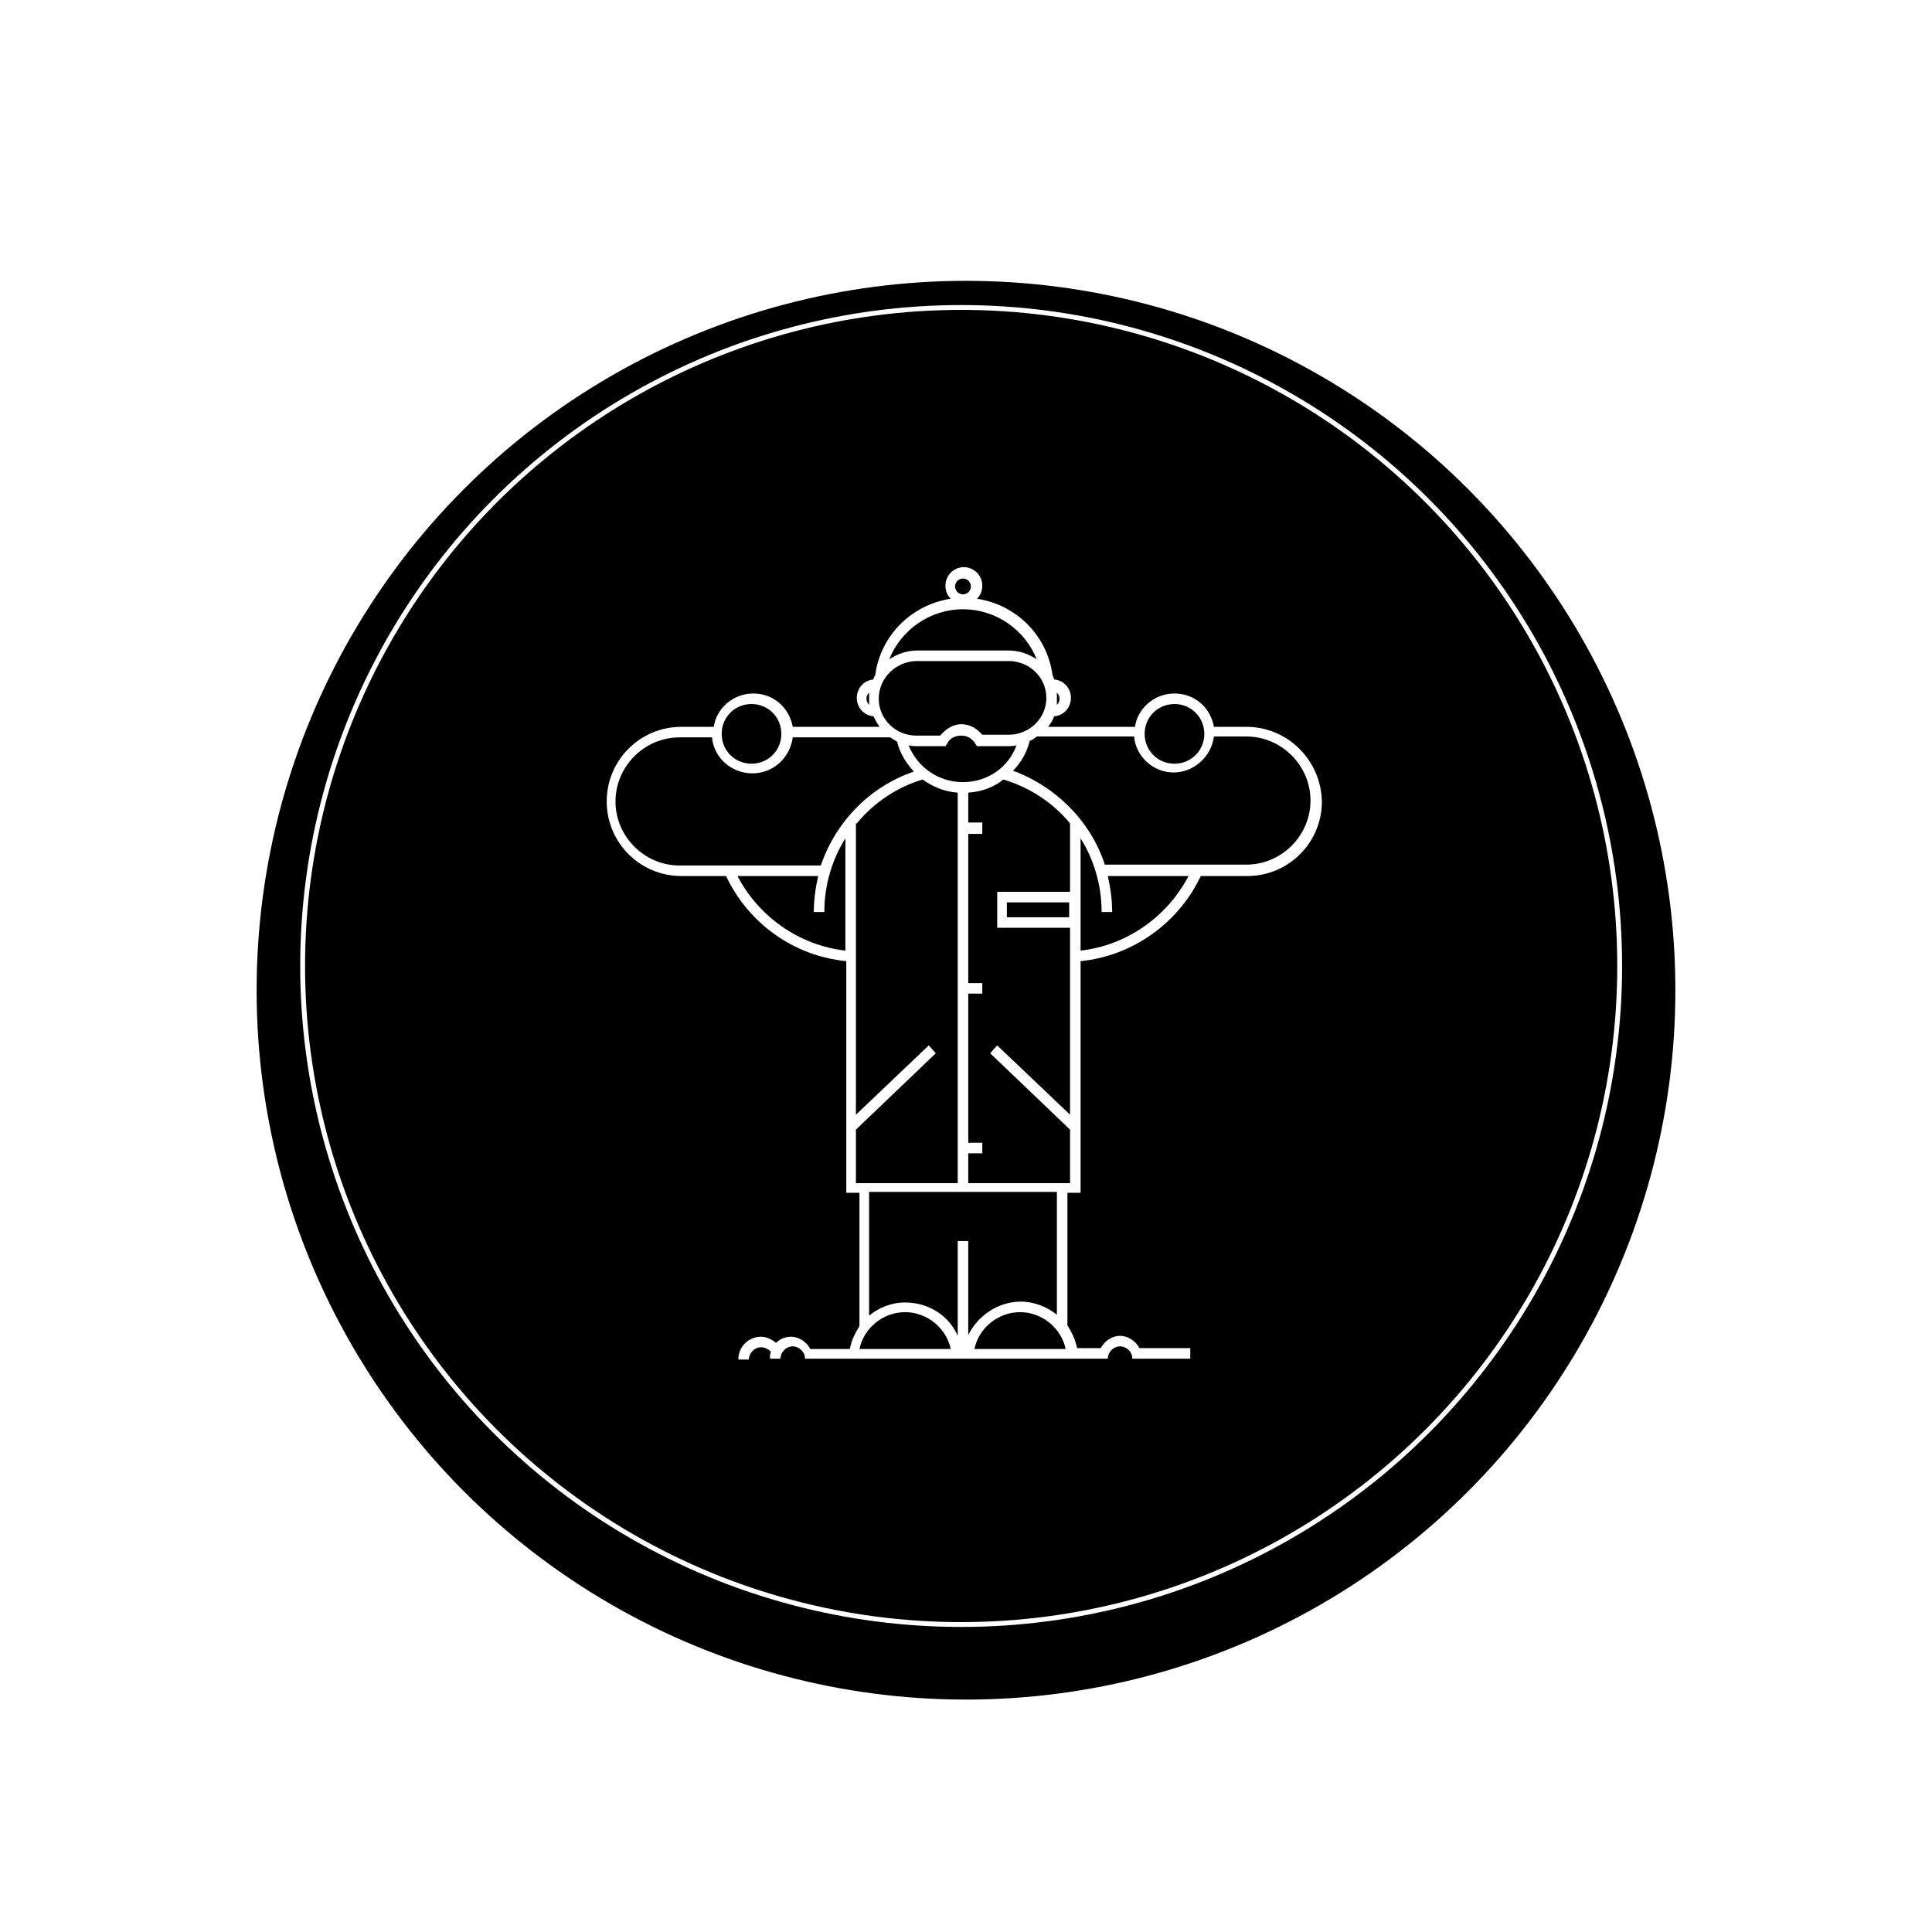 <svg width="399" height="399" viewBox="0 0 399 399" fill="none" xmlns="http://www.w3.org/2000/svg">
<g filter="url(#filter0_d)">
<circle cx="199.5" cy="199.5" r="146.5" fill="black"/>
</g>
<path fill-rule="evenodd" clip-rule="evenodd" d="M257.414 150.109H250.709C249.984 146.122 246.722 143.223 242.554 143.223C238.386 143.223 234.942 146.304 234.399 150.109H216.457C217.001 149.384 217.363 148.841 217.726 147.935C219.719 147.753 221.169 146.122 221.169 144.129C221.169 142.135 219.719 140.504 217.726 140.323C217.635 140.142 217.59 140.006 217.545 139.87C217.499 139.734 217.454 139.598 217.363 139.417C216.276 131.262 209.933 124.919 201.778 123.65C202.503 122.925 202.865 122.019 202.865 120.932C202.865 118.757 201.053 117.126 199.059 117.126C196.885 117.126 195.254 118.938 195.254 120.932C195.254 122.019 195.616 122.925 196.341 123.65C188.186 124.919 181.843 131.262 180.755 139.417C180.707 139.514 180.658 139.598 180.613 139.676L180.613 139.676L180.613 139.676C180.49 139.89 180.393 140.058 180.393 140.323C178.4 140.504 176.95 142.135 176.95 144.129C176.95 146.122 178.4 147.753 180.393 147.935C180.755 148.66 181.118 149.384 181.662 150.109H163.72C162.995 146.122 159.733 143.223 155.565 143.223C151.397 143.223 147.953 146.304 147.41 150.109H140.704C132.187 150.109 125.3 156.996 125.3 165.514C125.3 174.031 132.187 180.918 140.704 180.918H149.947C154.478 190.523 163.72 197.41 174.775 198.497V246.341H177.493V273.887C176.587 275.337 175.862 276.787 175.5 278.599H167.345C166.62 277.149 164.989 276.062 163.358 276.062C162.089 276.062 161.002 276.606 160.277 277.331C159.371 276.606 158.283 276.062 157.196 276.062C154.659 276.062 152.484 278.056 152.484 280.774H153.571H154.659C154.659 279.505 155.746 278.237 157.196 278.237C157.921 278.237 158.646 278.599 159.189 279.143C159.008 279.687 159.008 280.049 159.008 280.593H159.733H160.096H160.821H161.183C161.183 279.324 162.27 278.056 163.72 278.056C164.989 278.056 166.257 279.143 166.257 280.593H167.345H168.432H175.862H177.312H178.037H196.703H197.428H197.791H198.878H199.966H201.053H220.444H222.619H226.606H227.693H228.781C228.781 279.324 229.868 278.056 231.318 278.056C232.586 278.056 233.855 279.143 233.855 280.593H234.942H236.03H245.816V278.418H235.305C234.58 276.968 232.949 275.881 231.318 275.881C229.687 275.881 228.056 276.968 227.331 278.418H222.438C222.075 276.606 221.35 275.156 220.444 273.706V246.341H223.163V198.497C234.036 197.41 243.46 190.523 247.991 180.918H257.596C266.113 180.918 273 174.031 273 165.514C272.819 156.996 265.932 150.109 257.414 150.109ZM228.237 178.743C225.337 169.682 218.088 162.433 209.208 159.171C210.839 157.54 212.108 155.365 212.652 153.009C213.195 152.828 213.739 152.465 214.101 152.103H234.218C234.58 156.271 238.205 159.533 242.373 159.533C246.541 159.533 250.165 156.271 250.709 152.103H257.415C264.664 152.103 270.644 158.083 270.644 165.332C270.644 172.581 264.664 178.562 257.415 178.562H228.237V178.743ZM220.988 184.18V170.044C217.363 165.695 212.651 162.614 207.215 160.983C205.221 162.614 202.684 163.52 199.965 163.701V169.863H202.865V170.044V172.219H199.965V203.028H202.865V205.202H199.965V236.011H202.865V238.186H199.965V244.347H220.988V233.293L204.496 217.526L205.946 215.895L220.988 230.212V191.61H205.946V184.18H220.988ZM218.27 246.16V271.531C216.276 269.9 213.558 268.813 210.839 268.813C206.127 268.813 201.959 271.713 199.966 275.7V256.308H197.791V275.881C195.979 271.713 191.81 268.994 186.917 268.994C184.018 268.994 181.48 270.082 179.487 271.713V246.16H218.27ZM140.342 178.743H169.519C172.6 169.682 179.668 162.433 188.729 159.352C187.098 157.54 185.83 155.546 185.286 153.19C185.014 153.009 184.788 152.873 184.562 152.737L184.561 152.737L184.561 152.737C184.335 152.601 184.108 152.465 183.836 152.284H163.72C163.176 156.452 159.733 159.714 155.384 159.714C151.034 159.714 147.41 156.452 147.047 152.284H140.342C133.093 152.284 127.112 158.265 127.112 165.514C127.112 172.763 133.093 178.743 140.342 178.743ZM155.202 145.397C158.646 145.397 161.364 148.116 161.364 151.559C161.364 155.002 158.646 157.721 155.202 157.721C151.759 157.721 149.041 155.002 149.041 151.559C149.041 148.116 151.759 145.397 155.202 145.397ZM179.487 143.041C179.124 143.404 178.943 143.766 178.943 144.31C178.943 144.673 179.124 145.216 179.487 145.579V144.31V143.041ZM197.247 121.113C197.247 120.207 197.972 119.482 198.878 119.482C199.784 119.482 200.509 120.207 200.509 121.113C200.509 122.019 199.784 122.744 198.878 122.744C197.972 122.744 197.247 122.019 197.247 121.113ZM208.302 134.343C210.477 134.343 212.47 135.068 214.101 136.155C211.745 130.174 205.765 125.825 198.878 125.825C191.991 125.825 186.011 130.174 183.655 136.155C185.286 135.068 187.28 134.343 189.454 134.343H208.302ZM218.813 144.31C218.813 144.854 218.632 145.216 218.269 145.579V144.31V143.041C218.632 143.404 218.813 143.766 218.813 144.31ZM208.302 136.517H189.454C185.105 136.517 181.48 139.961 181.48 144.31C181.48 148.478 184.924 151.922 189.273 151.922H194.166C195.254 150.653 196.703 149.566 198.516 149.566C200.328 149.566 201.778 150.472 202.865 151.74H208.302C212.651 151.74 216.095 148.297 216.095 144.129C216.095 139.961 212.651 136.517 208.302 136.517ZM198.878 161.527C193.804 161.527 189.454 158.446 187.642 153.915C188.186 154.096 188.73 154.096 189.273 154.096H195.254L195.616 153.553C196.16 152.465 197.247 151.922 198.516 151.922C199.784 151.922 200.69 152.465 201.415 153.553L201.778 154.096H208.302C208.846 154.096 209.389 154.096 209.933 153.915C208.302 158.446 203.953 161.527 198.878 161.527ZM176.95 170.044H176.769V230.212L191.81 215.895L193.26 217.526L176.769 233.293V244.347H197.791V170.044V163.701C195.073 163.52 192.535 162.433 190.542 160.983C185.105 162.614 180.393 165.876 176.95 170.044ZM220.807 189.436H207.939V186.355H220.807V189.436ZM248.716 151.559C248.716 148.116 245.997 145.397 242.554 145.397C239.111 145.397 236.392 148.116 236.392 151.559C236.392 155.002 239.111 157.721 242.554 157.721C245.997 157.721 248.716 155.002 248.716 151.559ZM152.303 180.918H168.976C168.432 183.274 168.07 185.811 168.07 188.348H169.157H170.244C170.244 182.73 171.875 177.475 174.594 173.125V188.348V196.322C164.989 195.235 156.652 189.254 152.303 180.918ZM186.917 270.988C182.387 270.988 178.4 274.25 177.493 278.599H196.341C195.435 274.25 191.448 270.988 186.917 270.988ZM201.234 278.599C202.14 274.25 206.127 270.988 210.658 270.988C215.189 270.988 219.176 274.25 220.082 278.599H201.234ZM223.163 188.348V196.322C232.768 195.235 241.104 189.254 245.454 180.918H228.781C229.324 183.274 229.687 185.811 229.687 188.348H228.599H227.512C227.512 182.73 225.881 177.475 223.163 173.125V188.348Z" fill="white"/>
<circle cx="198.5" cy="199.5" r="136" stroke="white"/>
<defs>
<filter id="filter0_d" x="18" y="23" width="363" height="363" filterUnits="userSpaceOnUse" color-interpolation-filters="sRGB">
<feFlood flood-opacity="0" result="BackgroundImageFix"/>
<feColorMatrix in="SourceAlpha" type="matrix" values="0 0 0 0 0 0 0 0 0 0 0 0 0 0 0 0 0 0 127 0"/>
<feMorphology radius="5" operator="dilate" in="SourceAlpha" result="effect1_dropShadow"/>
<feOffset dy="5"/>
<feGaussianBlur stdDeviation="15"/>
<feColorMatrix type="matrix" values="0 0 0 0 0 0 0 0 0 0 0 0 0 0 0 0 0 0 0.25 0"/>
<feBlend mode="normal" in2="BackgroundImageFix" result="effect1_dropShadow"/>
<feBlend mode="normal" in="SourceGraphic" in2="effect1_dropShadow" result="shape"/>
</filter>
</defs>
</svg>
